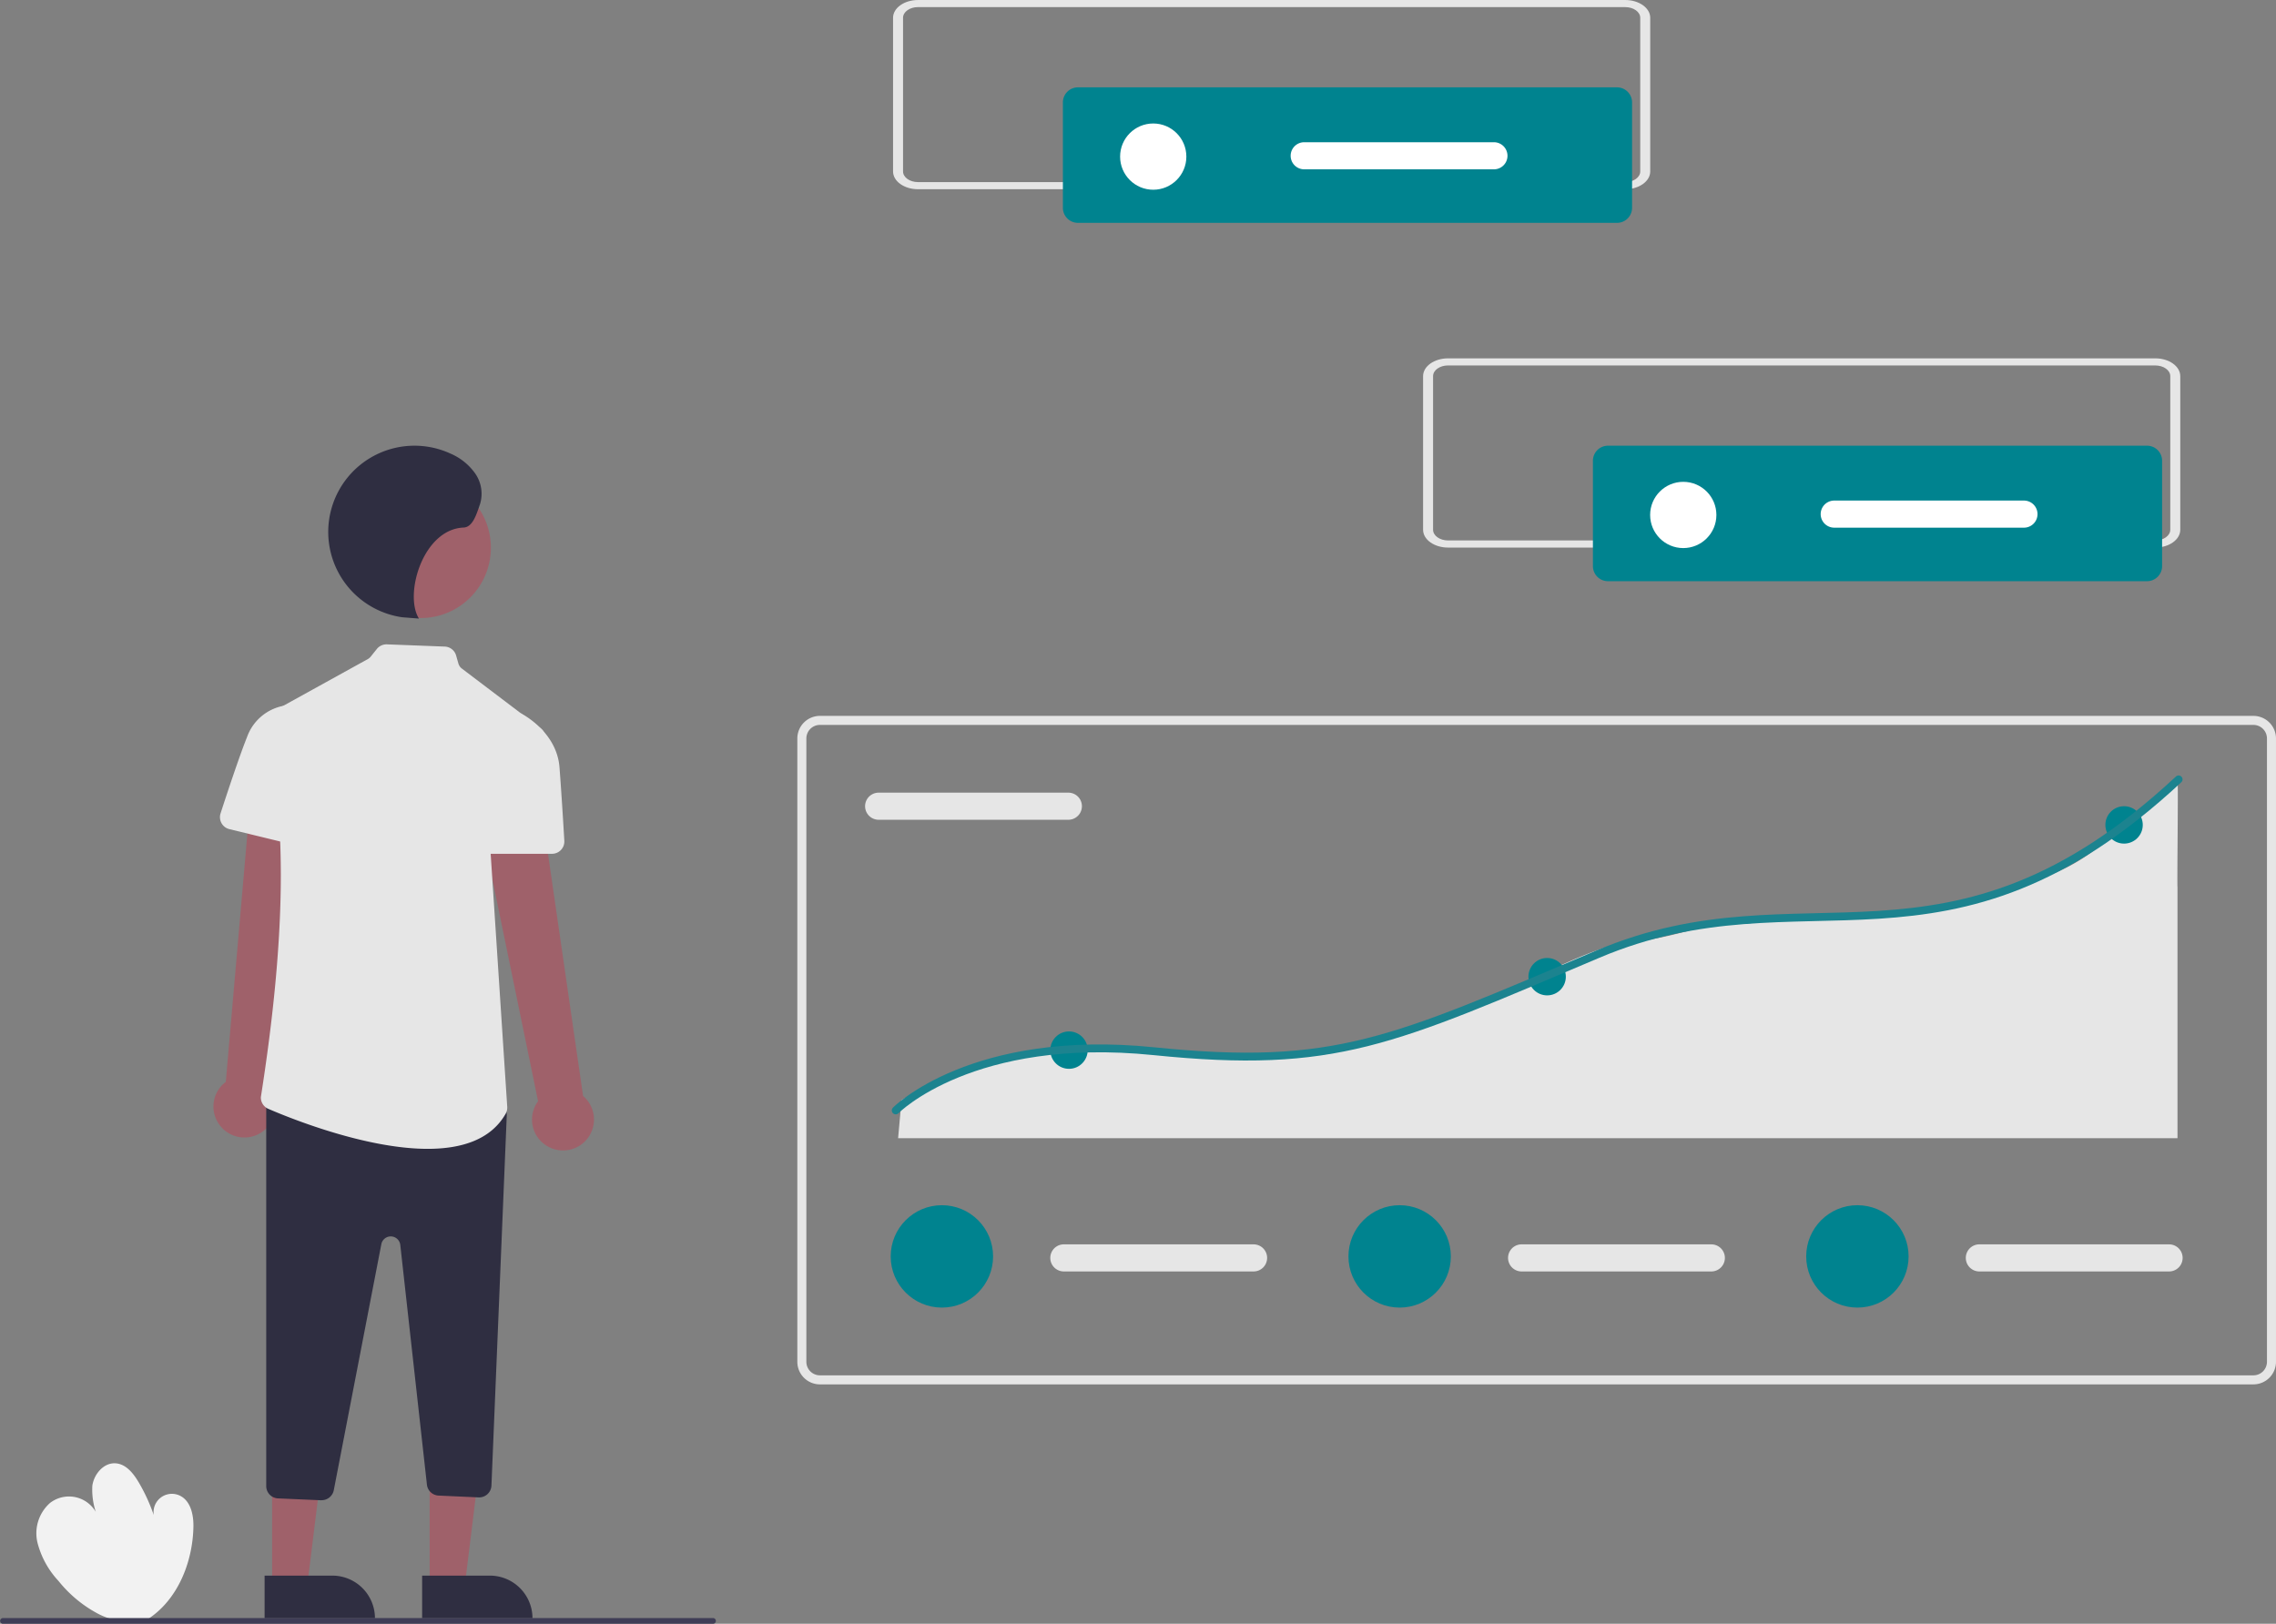 <svg xmlns="http://www.w3.org/2000/svg" viewBox="0 0 289.746 206.733">
  <rect x="0" y="0" width="289.746" height="206.733" fill="#808080" stroke="none"/>
  <g id="Group_615" data-name="Group 615" transform="translate(-325 -1424.044)">
    <g id="Group_547" data-name="Group 547" transform="translate(-0.971)">
      <path id="Path_622" data-name="Path 622" d="M706.116,503.228H523.625a2.878,2.878,0,0,1-2.875-2.875V420.992a2.879,2.879,0,0,1,2.875-2.875H706.116a2.879,2.879,0,0,1,2.875,2.875v79.361a2.879,2.879,0,0,1-2.875,2.875ZM523.625,419.266a1.727,1.727,0,0,0-1.725,1.725v79.361a1.727,1.727,0,0,0,1.725,1.725H706.116a1.727,1.727,0,0,0,1.725-1.725V420.992a1.727,1.727,0,0,0-1.725-1.725Z" transform="translate(-93.275 1097.071)" fill="#e6e6e6"/>
      <path id="Path_623" data-name="Path 623" d="M544.975,443.616a1.725,1.725,0,0,0,0,3.45h24.153a1.725,1.725,0,0,0,0-3.45Z" transform="translate(-107.149 1081.347)" fill="#e6e6e6"/>
      <path id="Path_624" data-name="Path 624" d="M717.083,473.8V505.8H554.21l.436-4.842c1.128-.724,2.393-.992,3.538-1.689,4.89-2.992,10.6-3.9,16.307-4.935a28.558,28.558,0,0,1,8.939,0c2.862.473,5.131-.163,7.844.827,2.675.979,12.718-.568,15.516,0,2.726.535,10.545-3.01,13.29-3.437,5.237-.785,2.916-1.055,7.816-2.96,4.931-1.914,14.982-7.849,20.318-8.087,5.268-.238,14.087-4.32,19.086-2.776,11.487-.514,19.249-1.188,30.041-4.387,10.958-3.244,11.312-7.691,19.744-13.339.115.021-.069,13.537,0,13.631Z" transform="translate(-113.906 1063.158)" fill="#e6e6e6"/>
      <circle id="Ellipse_48" data-name="Ellipse 48" cx="2.38" cy="2.38" r="2.38" transform="translate(459.679 1555.363)" fill="#00838f"/>
      <circle id="Ellipse_49" data-name="Ellipse 49" cx="2.38" cy="2.38" r="2.38" transform="translate(520.55 1546.012)" fill="#00838f"/>
      <circle id="Ellipse_50" data-name="Ellipse 50" cx="2.38" cy="2.38" r="2.38" transform="translate(593.996 1526.689)" fill="#00838f"/>
      <path id="Path_626" data-name="Path 626" d="M606.475,593.616a1.725,1.725,0,0,0,0,3.451h24.153a1.725,1.725,0,0,0,0-3.45Z" transform="translate(-145.071 988.855)" fill="#e6e6e6"/>
      <circle id="Ellipse_51" data-name="Ellipse 51" cx="6.518" cy="6.518" r="6.518" transform="translate(439.36 1577.487)" fill="#00838f"/>
      <path id="Path_627" data-name="Path 627" d="M758.475,593.616a1.725,1.725,0,0,0,0,3.451h24.153a1.725,1.725,0,0,0,0-3.45Z" transform="translate(-238.796 988.855)" fill="#e6e6e6"/>
      <circle id="Ellipse_52" data-name="Ellipse 52" cx="6.518" cy="6.518" r="6.518" transform="translate(497.635 1577.487)" fill="#00838f"/>
      <path id="Path_628" data-name="Path 628" d="M910.475,593.616a1.725,1.725,0,0,0,0,3.451h24.153a1.725,1.725,0,0,0,0-3.45Z" transform="translate(-332.522 988.855)" fill="#e6e6e6"/>
      <circle id="Ellipse_53" data-name="Ellipse 53" cx="6.518" cy="6.518" r="6.518" transform="translate(555.909 1577.487)" fill="#00838f"/>
      <path id="Path_78" data-name="Path 78" d="M821.75,323.476H731.717c-1.755,0-3.177-1.013-3.179-2.262V301.646c0-1.249,1.424-2.262,3.179-2.262H821.75c1.755,0,3.177,1.013,3.179,2.262v19.568C824.928,322.463,823.506,323.475,821.75,323.476Zm-90.033-23.189c-1.053,0-1.907.608-1.908,1.357v19.568c0,.749.855,1.356,1.908,1.357H821.75c1.053,0,1.907-.608,1.908-1.357V301.646c0-.749-.854-1.356-1.908-1.357Z" transform="translate(-221.4 1170.283)" fill="#e6e6e6"/>
      <path id="Path_629" data-name="Path 629" d="M786.846,328.391a1.919,1.919,0,0,0-1.917,1.917v13.418a1.919,1.919,0,0,0,1.917,1.917h68.626a1.919,1.919,0,0,0,1.917-1.917V330.308a1.919,1.919,0,0,0-1.917-1.917Z" transform="translate(-256.172 1152.397)" fill="#00838f"/>
      <circle id="Ellipse_54" data-name="Ellipse 54" cx="4.217" cy="4.217" r="4.217" transform="translate(536.042 1485.389)" fill="#fff"/>
      <path id="Path_630" data-name="Path 630" d="M862.286,346.616a1.725,1.725,0,0,0,0,3.45h24.153a1.725,1.725,0,0,0,0-3.45Z" transform="translate(-302.808 1141.159)" fill="#fff"/>
      <path id="Path_78-2" data-name="Path 78" d="M645.75,204.476H555.717c-1.755,0-3.177-1.013-3.179-2.262V182.646c0-1.249,1.424-2.262,3.179-2.262H645.75c1.755,0,3.178,1.013,3.179,2.262v19.568C648.928,203.463,647.506,204.475,645.75,204.476Zm-90.033-23.189c-1.053,0-1.907.608-1.908,1.357v19.568c0,.749.854,1.356,1.908,1.357H645.75c1.053,0,1.907-.608,1.908-1.357V182.646c0-.749-.855-1.356-1.908-1.357Z" transform="translate(-112.876 1243.661)" fill="#e6e6e6"/>
      <path id="Path_631" data-name="Path 631" d="M610.846,209.391a1.919,1.919,0,0,0-1.917,1.917v13.418a1.919,1.919,0,0,0,1.917,1.917h68.626a1.919,1.919,0,0,0,1.917-1.917V211.308a1.919,1.919,0,0,0-1.917-1.917Z" transform="translate(-147.647 1225.774)" fill="#00838f"/>
      <circle id="Ellipse_55" data-name="Ellipse 55" cx="4.217" cy="4.217" r="4.217" transform="translate(468.566 1439.766)" fill="#fff"/>
      <path id="Path_632" data-name="Path 632" d="M686.286,227.616a1.725,1.725,0,0,0,0,3.45h24.153a1.725,1.725,0,0,0,0-3.45Z" transform="translate(-194.283 1214.536)" fill="#fff"/>
      <path id="Path_857" data-name="Path 857" d="M2656,1789.419s9.73-9.89,32.868-7.539,30.268-1.238,56.535-12.364,44.443,5.2,73.917-22.244" transform="translate(-2216 -224)" fill="none" stroke="#1c838f" stroke-linecap="round" stroke-width="1"/>
      <g id="Group_546" data-name="Group 546" transform="translate(35.252 18.258)">
        <path id="Path_876" data-name="Path 876" d="M941.063,666.445c3.725-2.492,5.6-7.233,5.675-11.714.025-1.5-.354-3.245-1.7-3.914a2.337,2.337,0,0,0-3.345,2.474,22.609,22.609,0,0,0-1.933-4.2c-.666-1.126-1.6-2.3-2.9-2.4-1.512-.124-2.776,1.345-2.99,2.847a9.1,9.1,0,0,0,.87,4.416,3.949,3.949,0,0,0-6.256-2.219,5.149,5.149,0,0,0-1.594,5.074,11.211,11.211,0,0,0,2.673,4.858,16.139,16.139,0,0,0,5.022,4.168,8.707,8.707,0,0,0,6.377.683Z" transform="translate(-631.396 945.402)" fill="#f2f2f2"/>
        <path id="Path_877" data-name="Path 877" d="M797.444,448.692a3.917,3.917,0,0,1-1.4-5.84l-9.127-44.315,8.517-.112,6.338,43.753a3.938,3.938,0,0,1-4.328,6.515Z" transform="translate(-436.825 1103.141)" fill="#9f616a"/>
        <path id="Path_878" data-name="Path 878" d="M883.5,440.979a3.917,3.917,0,0,1,.327-6l3.92-45.075,8.194,2.327L889.5,435.973a3.938,3.938,0,0,1-6.009,5.006Z" transform="translate(-564.364 1108.552)" fill="#9f616a"/>
        <path id="Path_879" data-name="Path 879" d="M620.5,462.11h4.47l2.126-17.242h-6.6Z" transform="translate(-275.083 1145.557)" fill="#9f616a"/>
        <path id="Path_880" data-name="Path 880" d="M611.308,488.653h-8.621v5.428h14.049A5.428,5.428,0,0,0,611.308,488.653Z" transform="translate(-258.229 1117.736)" fill="#2f2e41"/>
        <path id="Path_881" data-name="Path 881" d="M675.5,462.11h4.47l2.126-17.242h-6.6Z" transform="translate(-350.137 1145.557)" fill="#9f616a"/>
        <path id="Path_882" data-name="Path 882" d="M666.308,488.653h-8.621v5.428h14.049A5.428,5.428,0,0,0,666.308,488.653Z" transform="translate(-333.283 1117.736)" fill="#2f2e41"/>
        <ellipse id="Ellipse_102" data-name="Ellipse 102" cx="8.955" cy="8.955" rx="8.955" ry="8.955" transform="translate(335.302 1466.568)" fill="#9f616a"/>
        <path id="Path_883" data-name="Path 883" d="M824.42,569.681a1.58,1.58,0,0,0,1.543-1.272l6.054-31.323a1.221,1.221,0,0,1,2.413.1l3.39,30.51a1.563,1.563,0,0,0,1.489,1.395l5.085.231a1.57,1.57,0,0,0,1.64-1.5l1.95-47.129a1.561,1.561,0,0,0-.55-1.259l-1.127-.962a1.573,1.573,0,0,0-1.019-.375H818.934a1.572,1.572,0,0,0-1.57,1.57v48.213a1.567,1.567,0,0,0,1.5,1.569l5.488.239Z" transform="translate(-492.752 1027.107)" fill="#2f2e41"/>
        <path id="Path_884" data-name="Path 884" d="M825.082,424.963c4.261,0,8.017-1.135,9.913-4.446a1.6,1.6,0,0,0,.214-.9L832.826,383.2a1.221,1.221,0,0,1,.248-.821l6.685-8.765a1.57,1.57,0,0,0-.3-2.2l-10.028-7.6a1.227,1.227,0,0,1-.437-.638l-.292-1.022a1.567,1.567,0,0,0-1.449-1.138l-7.358-.283a1.585,1.585,0,0,0-1.286.589l-.783.979a1.22,1.22,0,0,1-.363.306l-12.305,6.8a1.573,1.573,0,0,0-.811,1.358v.022l.005.021c2.869,11.96,2.707,27.078-.508,47.576a1.57,1.57,0,0,0,.941,1.482C807.447,421.018,817.141,424.963,825.082,424.963Z" transform="translate(-479.917 1127.09)" fill="#e6e6e6"/>
        <path id="Path_885" data-name="Path 885" d="M798.829,402.664h8.334a1.568,1.568,0,0,0,1.568-1.659c-.124-2.123-.369-6.161-.614-9.346-.353-4.583-4.843-6.838-4.888-6.86l-.088-.043-3.031,1.924-2.821,14.106a1.57,1.57,0,0,0,1.54,1.878Z" transform="translate(-446.171 1111.825)" fill="#e6e6e6"/>
        <path id="Path_886" data-name="Path 886" d="M893.873,400.252a1.572,1.572,0,0,0,1.553-1.741l-1.538-14.151-2.972-2.176-.068.007a6.146,6.146,0,0,0-4.616,3.944c-1.01,2.525-2.552,7.191-3.382,9.747a1.568,1.568,0,0,0,1.123,2.008l9.519,2.315A1.589,1.589,0,0,0,893.873,400.252Z" transform="translate(-564.052 1113.46)" fill="#e6e6e6"/>
        <path id="Path_887" data-name="Path 887" d="M837.711,313.376c-1.915-3.03.476-11.372,5.686-11.59,1.2-.05,1.665-1.8,2.074-2.933a4.518,4.518,0,0,0-.587-3.93,7.415,7.415,0,0,0-3.163-2.555,10.977,10.977,0,1,0-6.148,20.84Z" transform="translate(-493.657 1171.165)" fill="#2f2e41"/>
        <path id="Path_899" data-name="Path 899" d="M744.668,701.462h90.424a.365.365,0,0,0,0-.729H744.668a.365.365,0,0,0,0,.729Z" transform="translate(-453.585 911.058)" fill="#3f3d56"/>
      </g>
    </g>
  </g>
</svg>
